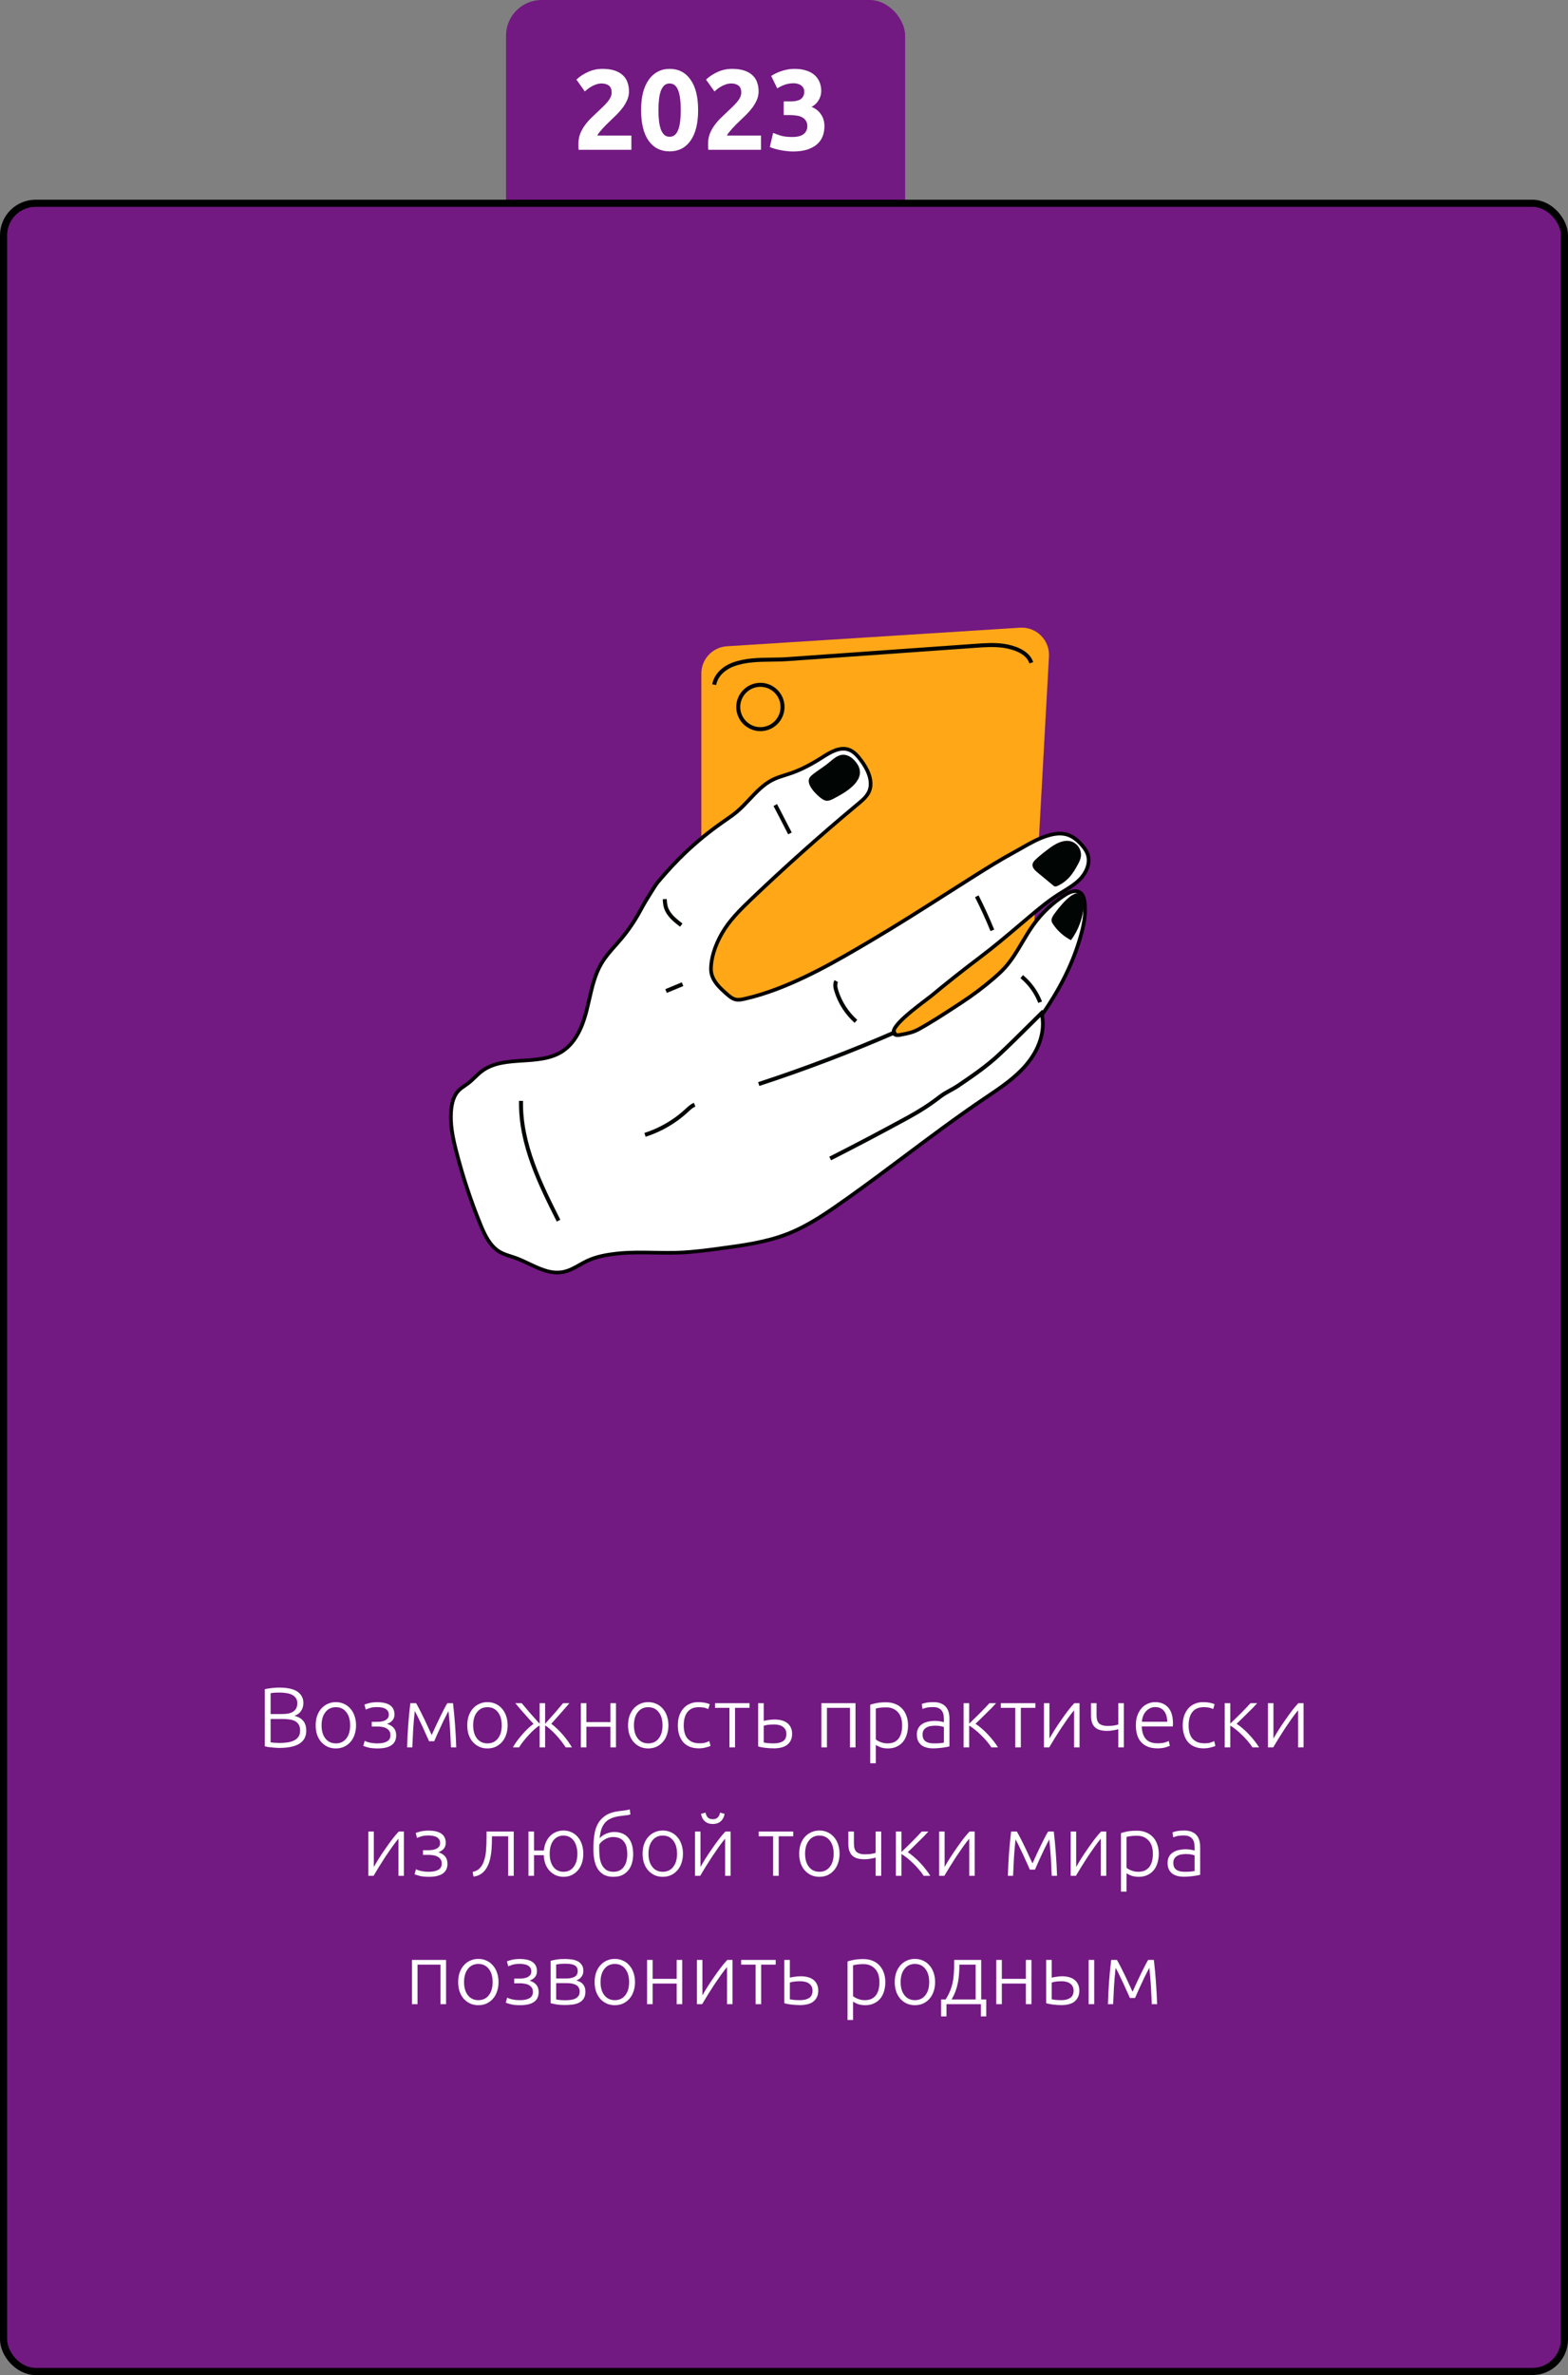 <?xml version="1.0" encoding="UTF-8"?> <svg xmlns="http://www.w3.org/2000/svg" width="220" height="333" viewBox="0 0 220 333" fill="none"><rect x="0" y="0" width="220" height="333" fill="#808080" stroke="none"/> <rect x="71" width="56" height="41" rx="5" fill="#731982"></rect> <path d="M88.249 12.824C88.249 13.229 88.168 13.619 88.008 13.992C87.849 14.365 87.641 14.728 87.385 15.08C87.129 15.421 86.841 15.752 86.52 16.072C86.201 16.392 85.886 16.696 85.576 16.984C85.416 17.133 85.24 17.304 85.049 17.496C84.867 17.677 84.691 17.864 84.52 18.056C84.35 18.248 84.195 18.429 84.056 18.6C83.928 18.76 83.849 18.893 83.817 19H88.585V21H81.192C81.171 20.883 81.16 20.733 81.16 20.552C81.16 20.371 81.16 20.243 81.16 20.168C81.16 19.656 81.24 19.187 81.4 18.76C81.571 18.333 81.79 17.939 82.056 17.576C82.323 17.203 82.622 16.856 82.953 16.536C83.294 16.216 83.63 15.896 83.96 15.576C84.216 15.331 84.457 15.101 84.68 14.888C84.904 14.664 85.102 14.451 85.272 14.248C85.443 14.035 85.576 13.827 85.672 13.624C85.769 13.411 85.817 13.197 85.817 12.984C85.817 12.515 85.683 12.184 85.416 11.992C85.15 11.8 84.819 11.704 84.424 11.704C84.136 11.704 83.865 11.752 83.609 11.848C83.363 11.933 83.134 12.04 82.921 12.168C82.718 12.285 82.542 12.408 82.392 12.536C82.243 12.653 82.131 12.749 82.056 12.824L80.873 11.16C81.342 10.723 81.886 10.365 82.504 10.088C83.134 9.8 83.806 9.656 84.52 9.656C85.171 9.656 85.731 9.731 86.201 9.88C86.67 10.029 87.054 10.243 87.353 10.52C87.662 10.787 87.886 11.117 88.025 11.512C88.174 11.896 88.249 12.333 88.249 12.824ZM97.95 15.432C97.95 17.299 97.593 18.733 96.878 19.736C96.174 20.728 95.198 21.224 93.95 21.224C92.702 21.224 91.721 20.728 91.006 19.736C90.302 18.733 89.95 17.299 89.95 15.432C89.95 14.504 90.041 13.683 90.222 12.968C90.414 12.253 90.686 11.651 91.038 11.16C91.39 10.669 91.812 10.296 92.302 10.04C92.793 9.784 93.342 9.656 93.95 9.656C95.198 9.656 96.174 10.157 96.878 11.16C97.593 12.152 97.95 13.576 97.95 15.432ZM95.518 15.432C95.518 14.877 95.492 14.376 95.438 13.928C95.385 13.469 95.3 13.075 95.182 12.744C95.065 12.413 94.905 12.157 94.702 11.976C94.5 11.795 94.249 11.704 93.95 11.704C93.652 11.704 93.401 11.795 93.198 11.976C93.006 12.157 92.846 12.413 92.718 12.744C92.601 13.075 92.516 13.469 92.462 13.928C92.409 14.376 92.382 14.877 92.382 15.432C92.382 15.987 92.409 16.493 92.462 16.952C92.516 17.411 92.601 17.805 92.718 18.136C92.846 18.467 93.006 18.723 93.198 18.904C93.401 19.085 93.652 19.176 93.95 19.176C94.249 19.176 94.5 19.085 94.702 18.904C94.905 18.723 95.065 18.467 95.182 18.136C95.3 17.805 95.385 17.411 95.438 16.952C95.492 16.493 95.518 15.987 95.518 15.432ZM106.436 12.824C106.436 13.229 106.356 13.619 106.196 13.992C106.036 14.365 105.828 14.728 105.572 15.08C105.316 15.421 105.028 15.752 104.708 16.072C104.388 16.392 104.073 16.696 103.764 16.984C103.604 17.133 103.428 17.304 103.236 17.496C103.055 17.677 102.879 17.864 102.708 18.056C102.537 18.248 102.383 18.429 102.244 18.6C102.116 18.76 102.036 18.893 102.004 19H106.772V21H99.38C99.359 20.883 99.348 20.733 99.348 20.552C99.348 20.371 99.348 20.243 99.348 20.168C99.348 19.656 99.428 19.187 99.588 18.76C99.759 18.333 99.977 17.939 100.244 17.576C100.511 17.203 100.809 16.856 101.14 16.536C101.481 16.216 101.817 15.896 102.148 15.576C102.404 15.331 102.644 15.101 102.868 14.888C103.092 14.664 103.289 14.451 103.46 14.248C103.631 14.035 103.764 13.827 103.86 13.624C103.956 13.411 104.004 13.197 104.004 12.984C104.004 12.515 103.871 12.184 103.604 11.992C103.337 11.8 103.007 11.704 102.612 11.704C102.324 11.704 102.052 11.752 101.796 11.848C101.551 11.933 101.321 12.04 101.108 12.168C100.905 12.285 100.729 12.408 100.58 12.536C100.431 12.653 100.319 12.749 100.244 12.824L99.06 11.16C99.529 10.723 100.073 10.365 100.692 10.088C101.321 9.8 101.993 9.656 102.708 9.656C103.359 9.656 103.919 9.731 104.388 9.88C104.857 10.029 105.241 10.243 105.54 10.52C105.849 10.787 106.073 11.117 106.212 11.512C106.361 11.896 106.436 12.333 106.436 12.824ZM111.242 21.24C110.954 21.24 110.65 21.219 110.33 21.176C110.01 21.144 109.7 21.096 109.402 21.032C109.103 20.968 108.831 20.899 108.586 20.824C108.34 20.749 108.148 20.68 108.01 20.616L108.474 18.632C108.751 18.749 109.103 18.877 109.53 19.016C109.967 19.144 110.506 19.208 111.146 19.208C111.882 19.208 112.42 19.069 112.762 18.792C113.103 18.515 113.274 18.141 113.274 17.672C113.274 17.384 113.21 17.144 113.082 16.952C112.964 16.749 112.799 16.589 112.586 16.472C112.372 16.344 112.116 16.259 111.818 16.216C111.53 16.163 111.22 16.136 110.89 16.136H109.962V14.216H111.018C111.252 14.216 111.476 14.195 111.69 14.152C111.914 14.109 112.111 14.04 112.282 13.944C112.452 13.837 112.586 13.699 112.682 13.528C112.788 13.347 112.842 13.123 112.842 12.856C112.842 12.653 112.799 12.477 112.714 12.328C112.628 12.179 112.516 12.056 112.378 11.96C112.25 11.864 112.095 11.795 111.914 11.752C111.743 11.699 111.567 11.672 111.386 11.672C110.927 11.672 110.5 11.741 110.106 11.88C109.722 12.019 109.37 12.189 109.05 12.392L108.202 10.648C108.372 10.541 108.57 10.429 108.794 10.312C109.028 10.195 109.284 10.088 109.562 9.992C109.839 9.896 110.132 9.816 110.442 9.752C110.762 9.688 111.098 9.656 111.45 9.656C112.1 9.656 112.66 9.736 113.13 9.896C113.61 10.045 114.004 10.264 114.314 10.552C114.623 10.829 114.852 11.16 115.002 11.544C115.151 11.917 115.226 12.328 115.226 12.776C115.226 13.213 115.103 13.64 114.858 14.056C114.612 14.461 114.282 14.771 113.866 14.984C114.442 15.219 114.884 15.571 115.194 16.04C115.514 16.499 115.674 17.053 115.674 17.704C115.674 18.216 115.588 18.691 115.418 19.128C115.247 19.555 114.98 19.928 114.618 20.248C114.255 20.557 113.791 20.803 113.226 20.984C112.671 21.155 112.01 21.24 111.242 21.24Z" fill="white"></path> <rect x="0.5" y="28.5" width="219" height="304" rx="4.5" fill="#731982" stroke="black"></rect> <path d="M39.144 245.072C39.008 245.072 38.848 245.064 38.664 245.048C38.488 245.04 38.304 245.024 38.112 245C37.928 244.984 37.752 244.964 37.584 244.94C37.416 244.908 37.272 244.876 37.152 244.844V236.84C37.296 236.8 37.456 236.768 37.632 236.744C37.808 236.712 37.988 236.688 38.172 236.672C38.364 236.648 38.548 236.632 38.724 236.624C38.908 236.616 39.076 236.612 39.228 236.612C39.676 236.612 40.1 236.648 40.5 236.72C40.908 236.792 41.264 236.912 41.568 237.08C41.872 237.248 42.112 237.472 42.288 237.752C42.472 238.024 42.564 238.364 42.564 238.772C42.564 239.22 42.448 239.604 42.216 239.924C41.992 240.236 41.688 240.452 41.304 240.572C41.544 240.628 41.764 240.708 41.964 240.812C42.164 240.916 42.34 241.052 42.492 241.22C42.644 241.38 42.76 241.58 42.84 241.82C42.928 242.052 42.972 242.332 42.972 242.66C42.972 243.444 42.66 244.044 42.036 244.46C41.412 244.868 40.448 245.072 39.144 245.072ZM37.968 241.016V244.292C38.088 244.308 38.268 244.328 38.508 244.352C38.748 244.368 38.992 244.376 39.24 244.376C39.608 244.376 39.964 244.352 40.308 244.304C40.66 244.256 40.968 244.168 41.232 244.04C41.496 243.912 41.708 243.736 41.868 243.512C42.028 243.288 42.108 243 42.108 242.648C42.108 242.328 42.052 242.064 41.94 241.856C41.828 241.64 41.668 241.472 41.46 241.352C41.252 241.224 40.996 241.136 40.692 241.088C40.396 241.04 40.064 241.016 39.696 241.016H37.968ZM37.968 240.32H39.552C39.848 240.32 40.128 240.3 40.392 240.26C40.656 240.212 40.884 240.132 41.076 240.02C41.276 239.9 41.432 239.744 41.544 239.552C41.656 239.352 41.712 239.1 41.712 238.796C41.712 238.524 41.652 238.296 41.532 238.112C41.412 237.92 41.24 237.764 41.016 237.644C40.8 237.524 40.54 237.44 40.236 237.392C39.932 237.336 39.596 237.308 39.228 237.308C38.932 237.308 38.68 237.316 38.472 237.332C38.272 237.348 38.104 237.368 37.968 237.392V240.32ZM49.955 241.904C49.955 242.392 49.883 242.836 49.739 243.236C49.603 243.636 49.407 243.976 49.151 244.256C48.903 244.536 48.607 244.756 48.263 244.916C47.919 245.068 47.539 245.144 47.123 245.144C46.707 245.144 46.327 245.068 45.983 244.916C45.639 244.756 45.339 244.536 45.083 244.256C44.835 243.976 44.639 243.636 44.495 243.236C44.359 242.836 44.291 242.392 44.291 241.904C44.291 241.416 44.359 240.972 44.495 240.572C44.639 240.172 44.835 239.832 45.083 239.552C45.339 239.264 45.639 239.044 45.983 238.892C46.327 238.732 46.707 238.652 47.123 238.652C47.539 238.652 47.919 238.732 48.263 238.892C48.607 239.044 48.903 239.264 49.151 239.552C49.407 239.832 49.603 240.172 49.739 240.572C49.883 240.972 49.955 241.416 49.955 241.904ZM49.127 241.904C49.127 241.128 48.947 240.512 48.587 240.056C48.227 239.592 47.739 239.36 47.123 239.36C46.507 239.36 46.019 239.592 45.659 240.056C45.299 240.512 45.119 241.128 45.119 241.904C45.119 242.68 45.299 243.296 45.659 243.752C46.019 244.208 46.507 244.436 47.123 244.436C47.739 244.436 48.227 244.208 48.587 243.752C48.947 243.296 49.127 242.68 49.127 241.904ZM52.982 244.436C53.542 244.436 53.982 244.344 54.302 244.16C54.622 243.968 54.782 243.684 54.782 243.308C54.782 243.036 54.722 242.82 54.602 242.66C54.482 242.5 54.33 242.376 54.146 242.288C53.97 242.2 53.778 242.144 53.57 242.12C53.37 242.088 53.186 242.072 53.018 242.072H52.154V241.412H52.958C53.102 241.412 53.266 241.4 53.45 241.376C53.642 241.352 53.818 241.304 53.978 241.232C54.138 241.16 54.274 241.06 54.386 240.932C54.498 240.796 54.554 240.62 54.554 240.404C54.554 240.196 54.506 240.024 54.41 239.888C54.322 239.752 54.202 239.644 54.05 239.564C53.898 239.484 53.722 239.428 53.522 239.396C53.33 239.364 53.134 239.348 52.934 239.348C52.478 239.348 52.118 239.396 51.854 239.492C51.59 239.58 51.41 239.648 51.314 239.696L51.134 239C51.246 238.944 51.458 238.876 51.77 238.796C52.082 238.708 52.47 238.664 52.934 238.664C53.726 238.664 54.326 238.808 54.734 239.096C55.142 239.384 55.346 239.812 55.346 240.38C55.346 240.732 55.242 241.02 55.034 241.244C54.826 241.46 54.582 241.612 54.302 241.7C54.694 241.812 55.006 242 55.238 242.264C55.47 242.528 55.586 242.876 55.586 243.308C55.586 243.924 55.366 244.384 54.926 244.688C54.486 244.992 53.842 245.144 52.994 245.144C52.426 245.144 51.97 245.096 51.626 245C51.282 244.904 51.062 244.832 50.966 244.784L51.17 244.076C51.194 244.092 51.246 244.12 51.326 244.16C51.414 244.192 51.534 244.232 51.686 244.28C51.838 244.32 52.022 244.356 52.238 244.388C52.454 244.42 52.702 244.436 52.982 244.436ZM60.2 244.136C60.153 244.016 60.081 243.852 59.984 243.644C59.889 243.428 59.781 243.192 59.66 242.936C59.548 242.672 59.425 242.396 59.288 242.108C59.153 241.812 59.017 241.528 58.88 241.256C58.752 240.984 58.629 240.728 58.508 240.488C58.389 240.248 58.285 240.052 58.197 239.9C58.093 240.82 58.017 241.696 57.968 242.528C57.92 243.352 57.88 244.176 57.849 245H57.117C57.148 243.968 57.2 242.928 57.273 241.88C57.352 240.832 57.453 239.804 57.572 238.796H58.377C58.48 238.964 58.612 239.204 58.773 239.516C58.941 239.828 59.12 240.184 59.312 240.584C59.513 240.976 59.717 241.404 59.925 241.868C60.141 242.324 60.356 242.788 60.572 243.26C60.788 242.788 61.001 242.324 61.209 241.868C61.425 241.404 61.629 240.976 61.821 240.584C62.02 240.184 62.2 239.828 62.361 239.516C62.52 239.204 62.657 238.964 62.769 238.796H63.56C63.681 239.804 63.776 240.832 63.849 241.88C63.928 242.928 63.984 243.968 64.016 245H63.273C63.24 244.176 63.2 243.352 63.153 242.528C63.105 241.696 63.029 240.82 62.925 239.9C62.837 240.06 62.733 240.26 62.612 240.5C62.492 240.732 62.364 240.984 62.228 241.256C62.1 241.528 61.968 241.812 61.833 242.108C61.697 242.396 61.569 242.672 61.449 242.936C61.337 243.192 61.233 243.428 61.136 243.644C61.041 243.852 60.968 244.016 60.92 244.136H60.2ZM71.224 241.904C71.224 242.392 71.152 242.836 71.008 243.236C70.872 243.636 70.676 243.976 70.42 244.256C70.172 244.536 69.876 244.756 69.532 244.916C69.188 245.068 68.808 245.144 68.392 245.144C67.976 245.144 67.596 245.068 67.252 244.916C66.908 244.756 66.608 244.536 66.352 244.256C66.104 243.976 65.908 243.636 65.764 243.236C65.628 242.836 65.56 242.392 65.56 241.904C65.56 241.416 65.628 240.972 65.764 240.572C65.908 240.172 66.104 239.832 66.352 239.552C66.608 239.264 66.908 239.044 67.252 238.892C67.596 238.732 67.976 238.652 68.392 238.652C68.808 238.652 69.188 238.732 69.532 238.892C69.876 239.044 70.172 239.264 70.42 239.552C70.676 239.832 70.872 240.172 71.008 240.572C71.152 240.972 71.224 241.416 71.224 241.904ZM70.396 241.904C70.396 241.128 70.216 240.512 69.856 240.056C69.496 239.592 69.008 239.36 68.392 239.36C67.776 239.36 67.288 239.592 66.928 240.056C66.568 240.512 66.388 241.128 66.388 241.904C66.388 242.68 66.568 243.296 66.928 243.752C67.288 244.208 67.776 244.436 68.392 244.436C69.008 244.436 69.496 244.208 69.856 243.752C70.216 243.296 70.396 242.68 70.396 241.904ZM79.892 238.796C79.716 239.004 79.516 239.236 79.292 239.492C79.076 239.748 78.852 240.004 78.62 240.26C78.396 240.516 78.172 240.768 77.948 241.016C77.732 241.264 77.532 241.488 77.348 241.688C77.62 241.888 77.896 242.124 78.176 242.396C78.456 242.66 78.724 242.94 78.98 243.236C79.236 243.532 79.472 243.832 79.688 244.136C79.904 244.44 80.092 244.728 80.252 245H79.376C79.192 244.712 78.976 244.412 78.728 244.1C78.48 243.78 78.224 243.48 77.96 243.2C77.696 242.912 77.432 242.656 77.168 242.432C76.912 242.2 76.684 242.032 76.484 241.928V245H75.716V241.928C75.516 242.032 75.284 242.2 75.02 242.432C74.764 242.656 74.504 242.912 74.24 243.2C73.976 243.48 73.716 243.78 73.46 244.1C73.212 244.412 73 244.712 72.824 245H71.96C72.112 244.728 72.296 244.44 72.512 244.136C72.736 243.832 72.976 243.532 73.232 243.236C73.488 242.94 73.752 242.66 74.024 242.396C74.304 242.132 74.58 241.9 74.852 241.7C74.668 241.5 74.464 241.276 74.24 241.028C74.024 240.78 73.8 240.528 73.568 240.272C73.344 240.008 73.12 239.752 72.896 239.504C72.672 239.248 72.472 239.012 72.296 238.796H73.196C73.524 239.196 73.9 239.64 74.324 240.128C74.748 240.616 75.212 241.136 75.716 241.688V238.796H76.484V241.688C76.988 241.136 77.452 240.616 77.876 240.128C78.3 239.64 78.676 239.196 79.004 238.796H79.892ZM86.427 245H85.647V242.108H82.275V245H81.495V238.796H82.275V241.448H85.647V238.796H86.427V245ZM93.783 241.904C93.783 242.392 93.711 242.836 93.567 243.236C93.431 243.636 93.235 243.976 92.979 244.256C92.731 244.536 92.435 244.756 92.091 244.916C91.747 245.068 91.367 245.144 90.951 245.144C90.535 245.144 90.155 245.068 89.811 244.916C89.467 244.756 89.167 244.536 88.911 244.256C88.663 243.976 88.467 243.636 88.323 243.236C88.187 242.836 88.119 242.392 88.119 241.904C88.119 241.416 88.187 240.972 88.323 240.572C88.467 240.172 88.663 239.832 88.911 239.552C89.167 239.264 89.467 239.044 89.811 238.892C90.155 238.732 90.535 238.652 90.951 238.652C91.367 238.652 91.747 238.732 92.091 238.892C92.435 239.044 92.731 239.264 92.979 239.552C93.235 239.832 93.431 240.172 93.567 240.572C93.711 240.972 93.783 241.416 93.783 241.904ZM92.955 241.904C92.955 241.128 92.775 240.512 92.415 240.056C92.055 239.592 91.567 239.36 90.951 239.36C90.335 239.36 89.847 239.592 89.487 240.056C89.127 240.512 88.947 241.128 88.947 241.904C88.947 242.68 89.127 243.296 89.487 243.752C89.847 244.208 90.335 244.436 90.951 244.436C91.567 244.436 92.055 244.208 92.415 243.752C92.775 243.296 92.955 242.68 92.955 241.904ZM98.043 245.132C97.563 245.132 97.139 245.056 96.771 244.904C96.403 244.752 96.095 244.536 95.847 244.256C95.607 243.968 95.423 243.628 95.295 243.236C95.167 242.836 95.103 242.396 95.103 241.916C95.103 241.428 95.167 240.984 95.295 240.584C95.431 240.184 95.623 239.84 95.871 239.552C96.119 239.264 96.419 239.044 96.771 238.892C97.123 238.732 97.519 238.652 97.959 238.652C98.295 238.652 98.607 238.68 98.895 238.736C99.191 238.792 99.419 238.864 99.579 238.952L99.375 239.624C99.215 239.544 99.035 239.48 98.835 239.432C98.635 239.384 98.367 239.36 98.031 239.36C97.343 239.36 96.819 239.584 96.459 240.032C96.107 240.472 95.931 241.1 95.931 241.916C95.931 242.284 95.971 242.624 96.051 242.936C96.131 243.24 96.259 243.504 96.435 243.728C96.619 243.944 96.851 244.116 97.131 244.244C97.419 244.364 97.767 244.424 98.175 244.424C98.511 244.424 98.791 244.388 99.015 244.316C99.247 244.236 99.415 244.168 99.519 244.112L99.687 244.784C99.543 244.864 99.315 244.94 99.003 245.012C98.699 245.092 98.379 245.132 98.043 245.132ZM105.167 238.796V239.456H103.127V245H102.347V239.456H100.319V238.796H105.167ZM106.374 238.796H107.154V241.28C107.298 241.24 107.51 241.2 107.79 241.16C108.078 241.112 108.374 241.088 108.678 241.088C109.014 241.088 109.33 241.124 109.626 241.196C109.922 241.268 110.182 241.384 110.406 241.544C110.63 241.704 110.806 241.912 110.934 242.168C111.07 242.424 111.138 242.736 111.138 243.104C111.138 243.472 111.07 243.784 110.934 244.04C110.806 244.296 110.626 244.508 110.394 244.676C110.17 244.836 109.898 244.952 109.578 245.024C109.266 245.096 108.93 245.132 108.57 245.132C108.354 245.132 108.134 245.124 107.91 245.108C107.694 245.092 107.49 245.072 107.298 245.048C107.106 245.024 106.93 244.996 106.77 244.964C106.61 244.932 106.478 244.896 106.374 244.856V238.796ZM108.57 244.436C109.106 244.436 109.534 244.336 109.854 244.136C110.174 243.928 110.334 243.584 110.334 243.104C110.334 242.88 110.29 242.684 110.202 242.516C110.114 242.348 109.994 242.212 109.842 242.108C109.698 241.996 109.522 241.916 109.314 241.868C109.114 241.812 108.894 241.784 108.654 241.784C108.39 241.784 108.126 241.796 107.862 241.82C107.598 241.844 107.362 241.892 107.154 241.964V244.316C107.258 244.34 107.442 244.368 107.706 244.4C107.97 244.424 108.258 244.436 108.57 244.436ZM120.033 245H119.253V239.456H116.025V245H115.245V238.796H120.033V245ZM122.88 243.884C122.952 243.94 123.04 244 123.144 244.064C123.256 244.128 123.384 244.188 123.528 244.244C123.672 244.3 123.828 244.348 123.996 244.388C124.164 244.42 124.34 244.436 124.524 244.436C124.908 244.436 125.228 244.372 125.484 244.244C125.748 244.108 125.96 243.928 126.12 243.704C126.28 243.472 126.396 243.204 126.468 242.9C126.54 242.588 126.576 242.26 126.576 241.916C126.576 241.1 126.372 240.476 125.964 240.044C125.556 239.604 125.016 239.384 124.344 239.384C123.96 239.384 123.648 239.404 123.408 239.444C123.176 239.476 123 239.512 122.88 239.552V243.884ZM122.88 247.22H122.1V239.012C122.332 238.932 122.628 238.856 122.988 238.784C123.348 238.712 123.804 238.676 124.356 238.676C124.812 238.676 125.224 238.752 125.592 238.904C125.968 239.048 126.288 239.26 126.552 239.54C126.824 239.82 127.032 240.16 127.176 240.56C127.328 240.96 127.404 241.412 127.404 241.916C127.404 242.388 127.34 242.824 127.212 243.224C127.092 243.616 126.912 243.956 126.672 244.244C126.432 244.524 126.136 244.744 125.784 244.904C125.44 245.064 125.044 245.144 124.596 245.144C124.188 245.144 123.832 245.088 123.528 244.976C123.232 244.856 123.016 244.744 122.88 244.64V247.22ZM131.052 244.436C131.356 244.436 131.62 244.428 131.844 244.412C132.076 244.388 132.272 244.36 132.432 244.328V242.144C132.344 242.104 132.204 242.064 132.012 242.024C131.82 241.976 131.556 241.952 131.22 241.952C131.028 241.952 130.828 241.968 130.62 242C130.412 242.024 130.22 242.084 130.044 242.18C129.868 242.268 129.724 242.392 129.612 242.552C129.5 242.712 129.444 242.924 129.444 243.188C129.444 243.42 129.48 243.616 129.552 243.776C129.632 243.936 129.74 244.064 129.876 244.16C130.02 244.256 130.188 244.328 130.38 244.376C130.58 244.416 130.804 244.436 131.052 244.436ZM130.98 238.652C131.388 238.652 131.732 238.712 132.012 238.832C132.3 238.944 132.532 239.104 132.708 239.312C132.884 239.512 133.012 239.752 133.092 240.032C133.172 240.312 133.212 240.616 133.212 240.944V244.856C133.132 244.88 133.016 244.908 132.864 244.94C132.712 244.964 132.536 244.992 132.336 245.024C132.136 245.056 131.912 245.08 131.664 245.096C131.424 245.12 131.176 245.132 130.92 245.132C130.592 245.132 130.288 245.096 130.008 245.024C129.736 244.952 129.496 244.84 129.288 244.688C129.088 244.528 128.928 244.328 128.808 244.088C128.696 243.84 128.64 243.54 128.64 243.188C128.64 242.852 128.704 242.564 128.832 242.324C128.96 242.084 129.14 241.888 129.372 241.736C129.604 241.576 129.88 241.46 130.2 241.388C130.52 241.316 130.868 241.28 131.244 241.28C131.356 241.28 131.472 241.288 131.592 241.304C131.72 241.312 131.84 241.328 131.952 241.352C132.072 241.368 132.172 241.388 132.252 241.412C132.34 241.428 132.4 241.444 132.432 241.46V241.076C132.432 240.86 132.416 240.652 132.384 240.452C132.352 240.244 132.28 240.06 132.168 239.9C132.064 239.732 131.912 239.6 131.712 239.504C131.52 239.4 131.264 239.348 130.944 239.348C130.488 239.348 130.148 239.38 129.924 239.444C129.7 239.508 129.536 239.56 129.432 239.6L129.324 238.916C129.46 238.852 129.668 238.792 129.948 238.736C130.236 238.68 130.58 238.652 130.98 238.652ZM135.202 245V238.796H135.982V241.664C136.206 241.448 136.454 241.208 136.726 240.944C137.006 240.672 137.278 240.404 137.542 240.14C137.806 239.868 138.05 239.616 138.274 239.384C138.506 239.144 138.69 238.948 138.826 238.796H139.762C139.578 239.004 139.358 239.24 139.102 239.504C138.846 239.76 138.582 240.02 138.31 240.284C138.046 240.548 137.786 240.804 137.53 241.052C137.282 241.3 137.062 241.512 136.87 241.688C137.142 241.864 137.43 242.084 137.734 242.348C138.038 242.604 138.33 242.884 138.61 243.188C138.898 243.484 139.162 243.792 139.402 244.112C139.65 244.424 139.858 244.72 140.026 245H139.102C138.91 244.704 138.682 244.404 138.418 244.1C138.162 243.796 137.89 243.508 137.602 243.236C137.322 242.956 137.038 242.704 136.75 242.48C136.47 242.256 136.214 242.076 135.982 241.94V245H135.202ZM145.268 238.796V239.456H143.228V245H142.448V239.456H140.42V238.796H145.268ZM150.699 239.792C150.459 240.08 150.179 240.444 149.859 240.884C149.547 241.324 149.227 241.788 148.899 242.276C148.579 242.764 148.271 243.248 147.975 243.728C147.679 244.208 147.423 244.632 147.207 245H146.475V238.796H147.243V243.764C147.435 243.42 147.671 243.024 147.951 242.576C148.239 242.12 148.543 241.664 148.863 241.208C149.183 240.744 149.503 240.3 149.823 239.876C150.151 239.452 150.455 239.092 150.735 238.796H151.467V245H150.699V239.792ZM153.074 238.796H153.854V240.476C153.854 241.052 153.982 241.448 154.238 241.664C154.502 241.88 154.878 241.988 155.366 241.988C155.774 241.988 156.09 241.968 156.314 241.928C156.546 241.888 156.742 241.84 156.902 241.784V238.796H157.682V245H156.902V242.444C156.846 242.46 156.762 242.484 156.65 242.516C156.546 242.54 156.422 242.564 156.278 242.588C156.134 242.612 155.978 242.636 155.81 242.66C155.65 242.676 155.486 242.684 155.318 242.684C154.974 242.684 154.662 242.648 154.382 242.576C154.11 242.504 153.874 242.384 153.674 242.216C153.482 242.048 153.334 241.828 153.23 241.556C153.126 241.276 153.074 240.932 153.074 240.524V238.796ZM159.369 241.892C159.369 241.348 159.445 240.876 159.597 240.476C159.757 240.068 159.961 239.728 160.209 239.456C160.465 239.184 160.753 238.984 161.073 238.856C161.401 238.72 161.737 238.652 162.081 238.652C162.841 238.652 163.445 238.9 163.893 239.396C164.349 239.892 164.577 240.656 164.577 241.688C164.577 241.752 164.573 241.816 164.565 241.88C164.565 241.944 164.561 242.004 164.553 242.06H160.197C160.221 242.82 160.409 243.404 160.761 243.812C161.113 244.22 161.673 244.424 162.441 244.424C162.865 244.424 163.201 244.384 163.449 244.304C163.697 244.224 163.877 244.156 163.989 244.1L164.133 244.772C164.021 244.836 163.809 244.912 163.497 245C163.193 245.088 162.833 245.132 162.417 245.132C161.873 245.132 161.409 245.052 161.025 244.892C160.641 244.732 160.325 244.508 160.077 244.22C159.829 243.932 159.649 243.592 159.537 243.2C159.425 242.8 159.369 242.364 159.369 241.892ZM163.773 241.4C163.757 240.752 163.605 240.248 163.317 239.888C163.029 239.528 162.621 239.348 162.093 239.348C161.813 239.348 161.561 239.404 161.337 239.516C161.121 239.628 160.929 239.78 160.761 239.972C160.601 240.156 160.473 240.372 160.377 240.62C160.289 240.868 160.237 241.128 160.221 241.4H163.773ZM168.883 245.132C168.403 245.132 167.979 245.056 167.611 244.904C167.243 244.752 166.935 244.536 166.687 244.256C166.447 243.968 166.263 243.628 166.135 243.236C166.007 242.836 165.943 242.396 165.943 241.916C165.943 241.428 166.007 240.984 166.135 240.584C166.271 240.184 166.463 239.84 166.711 239.552C166.959 239.264 167.259 239.044 167.611 238.892C167.963 238.732 168.359 238.652 168.799 238.652C169.135 238.652 169.447 238.68 169.735 238.736C170.031 238.792 170.259 238.864 170.419 238.952L170.215 239.624C170.055 239.544 169.875 239.48 169.675 239.432C169.475 239.384 169.207 239.36 168.871 239.36C168.183 239.36 167.659 239.584 167.299 240.032C166.947 240.472 166.771 241.1 166.771 241.916C166.771 242.284 166.811 242.624 166.891 242.936C166.971 243.24 167.099 243.504 167.275 243.728C167.459 243.944 167.691 244.116 167.971 244.244C168.259 244.364 168.607 244.424 169.015 244.424C169.351 244.424 169.631 244.388 169.855 244.316C170.087 244.236 170.255 244.168 170.359 244.112L170.527 244.784C170.383 244.864 170.155 244.94 169.843 245.012C169.539 245.092 169.219 245.132 168.883 245.132ZM171.835 245V238.796H172.615V241.664C172.839 241.448 173.087 241.208 173.359 240.944C173.639 240.672 173.911 240.404 174.175 240.14C174.439 239.868 174.683 239.616 174.907 239.384C175.139 239.144 175.323 238.948 175.459 238.796H176.395C176.211 239.004 175.991 239.24 175.735 239.504C175.479 239.76 175.215 240.02 174.943 240.284C174.679 240.548 174.419 240.804 174.163 241.052C173.915 241.3 173.695 241.512 173.503 241.688C173.775 241.864 174.063 242.084 174.367 242.348C174.671 242.604 174.963 242.884 175.243 243.188C175.531 243.484 175.795 243.792 176.035 244.112C176.283 244.424 176.491 244.72 176.659 245H175.735C175.543 244.704 175.315 244.404 175.051 244.1C174.795 243.796 174.523 243.508 174.235 243.236C173.955 242.956 173.671 242.704 173.383 242.48C173.103 242.256 172.847 242.076 172.615 241.94V245H171.835ZM182.129 239.792C181.889 240.08 181.609 240.444 181.289 240.884C180.977 241.324 180.657 241.788 180.329 242.276C180.009 242.764 179.701 243.248 179.405 243.728C179.109 244.208 178.853 244.632 178.637 245H177.905V238.796H178.673V243.764C178.865 243.42 179.101 243.024 179.381 242.576C179.669 242.12 179.973 241.664 180.293 241.208C180.613 240.744 180.933 240.3 181.253 239.876C181.581 239.452 181.885 239.092 182.165 238.796H182.897V245H182.129V239.792ZM55.906 257.792C55.666 258.08 55.386 258.444 55.066 258.884C54.754 259.324 54.434 259.788 54.106 260.276C53.786 260.764 53.478 261.248 53.182 261.728C52.886 262.208 52.63 262.632 52.414 263H51.682V256.796H52.45V261.764C52.642 261.42 52.878 261.024 53.158 260.576C53.446 260.12 53.75 259.664 54.07 259.208C54.39 258.744 54.71 258.3 55.03 257.876C55.358 257.452 55.662 257.092 55.942 256.796H56.674V263H55.906V257.792ZM60.177 262.436C60.737 262.436 61.177 262.344 61.497 262.16C61.817 261.968 61.977 261.684 61.977 261.308C61.977 261.036 61.917 260.82 61.797 260.66C61.677 260.5 61.525 260.376 61.341 260.288C61.165 260.2 60.973 260.144 60.765 260.12C60.565 260.088 60.381 260.072 60.213 260.072H59.349V259.412H60.153C60.297 259.412 60.461 259.4 60.645 259.376C60.837 259.352 61.013 259.304 61.173 259.232C61.333 259.16 61.469 259.06 61.581 258.932C61.693 258.796 61.749 258.62 61.749 258.404C61.749 258.196 61.701 258.024 61.605 257.888C61.517 257.752 61.397 257.644 61.245 257.564C61.093 257.484 60.917 257.428 60.717 257.396C60.525 257.364 60.329 257.348 60.129 257.348C59.673 257.348 59.313 257.396 59.049 257.492C58.785 257.58 58.605 257.648 58.509 257.696L58.329 257C58.441 256.944 58.653 256.876 58.965 256.796C59.277 256.708 59.665 256.664 60.129 256.664C60.921 256.664 61.521 256.808 61.929 257.096C62.337 257.384 62.541 257.812 62.541 258.38C62.541 258.732 62.437 259.02 62.229 259.244C62.021 259.46 61.777 259.612 61.497 259.7C61.889 259.812 62.201 260 62.433 260.264C62.665 260.528 62.781 260.876 62.781 261.308C62.781 261.924 62.561 262.384 62.121 262.688C61.681 262.992 61.037 263.144 60.189 263.144C59.621 263.144 59.165 263.096 58.821 263C58.477 262.904 58.257 262.832 58.161 262.784L58.365 262.076C58.389 262.092 58.441 262.12 58.521 262.16C58.609 262.192 58.729 262.232 58.881 262.28C59.033 262.32 59.217 262.356 59.433 262.388C59.649 262.42 59.897 262.436 60.177 262.436ZM69.022 257.456V257.708C69.022 257.948 69.018 258.212 69.01 258.5C69.002 258.78 68.986 259.068 68.962 259.364C68.938 259.66 68.898 259.956 68.842 260.252C68.794 260.54 68.73 260.812 68.65 261.068C68.562 261.332 68.45 261.584 68.314 261.824C68.186 262.056 68.03 262.264 67.846 262.448C67.67 262.624 67.462 262.772 67.222 262.892C66.99 263.004 66.726 263.076 66.43 263.108L66.322 262.46C66.722 262.372 67.042 262.208 67.282 261.968C67.53 261.728 67.734 261.388 67.894 260.948C68.054 260.508 68.154 260.004 68.194 259.436C68.242 258.86 68.266 258.232 68.266 257.552V256.796H72.082V263H71.302V257.456H69.022ZM81.839 259.904C81.839 260.392 81.771 260.836 81.635 261.236C81.499 261.636 81.307 261.976 81.059 262.256C80.811 262.536 80.519 262.756 80.183 262.916C79.847 263.068 79.475 263.144 79.067 263.144C78.675 263.144 78.315 263.072 77.987 262.928C77.659 262.784 77.371 262.58 77.123 262.316C76.875 262.052 76.679 261.736 76.535 261.368C76.391 260.992 76.311 260.572 76.295 260.108H74.927V263H74.147V256.796H74.927V259.46H76.307C76.347 259.036 76.443 258.652 76.595 258.308C76.747 257.956 76.943 257.66 77.183 257.42C77.423 257.172 77.703 256.984 78.023 256.856C78.343 256.72 78.691 256.652 79.067 256.652C79.475 256.652 79.847 256.732 80.183 256.892C80.519 257.044 80.811 257.264 81.059 257.552C81.307 257.832 81.499 258.172 81.635 258.572C81.771 258.972 81.839 259.416 81.839 259.904ZM81.011 259.904C81.011 259.52 80.963 259.172 80.867 258.86C80.779 258.54 80.651 258.272 80.483 258.056C80.315 257.832 80.111 257.66 79.871 257.54C79.631 257.42 79.363 257.36 79.067 257.36C78.763 257.36 78.491 257.42 78.251 257.54C78.011 257.66 77.807 257.832 77.639 258.056C77.471 258.272 77.343 258.54 77.255 258.86C77.167 259.172 77.123 259.52 77.123 259.904C77.123 260.68 77.295 261.296 77.639 261.752C77.991 262.208 78.467 262.436 79.067 262.436C79.667 262.436 80.139 262.208 80.483 261.752C80.835 261.296 81.011 260.68 81.011 259.904ZM84.134 257.732C84.262 257.588 84.41 257.46 84.578 257.348C84.746 257.236 84.922 257.144 85.106 257.072C85.29 257 85.47 256.948 85.646 256.916C85.83 256.876 85.998 256.856 86.15 256.856C86.614 256.856 87.014 256.932 87.35 257.084C87.694 257.228 87.974 257.44 88.19 257.72C88.414 257.992 88.578 258.32 88.682 258.704C88.786 259.088 88.838 259.516 88.838 259.988C88.838 260.34 88.794 260.704 88.706 261.08C88.618 261.456 88.466 261.796 88.25 262.1C88.042 262.404 87.758 262.656 87.398 262.856C87.046 263.048 86.602 263.144 86.066 263.144C85.49 263.144 85.018 263.032 84.65 262.808C84.282 262.576 83.994 262.276 83.786 261.908C83.586 261.532 83.446 261.112 83.366 260.648C83.294 260.176 83.258 259.7 83.258 259.22C83.258 258.564 83.298 257.936 83.378 257.336C83.458 256.736 83.622 256.2 83.87 255.728C84.126 255.256 84.49 254.864 84.962 254.552C85.442 254.232 86.082 254.024 86.882 253.928C87.122 253.904 87.322 253.88 87.482 253.856C87.642 253.832 87.774 253.812 87.878 253.796C87.99 253.78 88.082 253.764 88.154 253.748C88.226 253.724 88.294 253.704 88.358 253.688L88.454 254.396C88.374 254.428 88.238 254.46 88.046 254.492C87.854 254.524 87.534 254.564 87.086 254.612C86.606 254.668 86.19 254.768 85.838 254.912C85.486 255.048 85.19 255.24 84.95 255.488C84.718 255.736 84.534 256.044 84.398 256.412C84.27 256.78 84.182 257.22 84.134 257.732ZM84.086 258.608C84.078 258.672 84.074 258.776 84.074 258.92C84.074 259.064 84.074 259.196 84.074 259.316C84.074 259.7 84.098 260.08 84.146 260.456C84.202 260.832 84.302 261.168 84.446 261.464C84.598 261.752 84.802 261.988 85.058 262.172C85.322 262.348 85.658 262.436 86.066 262.436C86.418 262.436 86.714 262.372 86.954 262.244C87.202 262.108 87.402 261.928 87.554 261.704C87.714 261.472 87.83 261.208 87.902 260.912C87.974 260.616 88.01 260.304 88.01 259.976C88.01 259.664 87.982 259.364 87.926 259.076C87.87 258.78 87.766 258.524 87.614 258.308C87.47 258.084 87.266 257.904 87.002 257.768C86.738 257.632 86.398 257.564 85.982 257.564C85.79 257.564 85.594 257.596 85.394 257.66C85.202 257.716 85.022 257.796 84.854 257.9C84.686 257.996 84.534 258.108 84.398 258.236C84.262 258.356 84.158 258.48 84.086 258.608ZM95.822 259.904C95.822 260.392 95.75 260.836 95.606 261.236C95.47 261.636 95.274 261.976 95.018 262.256C94.77 262.536 94.474 262.756 94.13 262.916C93.786 263.068 93.406 263.144 92.99 263.144C92.574 263.144 92.194 263.068 91.85 262.916C91.506 262.756 91.206 262.536 90.95 262.256C90.702 261.976 90.506 261.636 90.362 261.236C90.226 260.836 90.158 260.392 90.158 259.904C90.158 259.416 90.226 258.972 90.362 258.572C90.506 258.172 90.702 257.832 90.95 257.552C91.206 257.264 91.506 257.044 91.85 256.892C92.194 256.732 92.574 256.652 92.99 256.652C93.406 256.652 93.786 256.732 94.13 256.892C94.474 257.044 94.77 257.264 95.018 257.552C95.274 257.832 95.47 258.172 95.606 258.572C95.75 258.972 95.822 259.416 95.822 259.904ZM94.994 259.904C94.994 259.128 94.814 258.512 94.454 258.056C94.094 257.592 93.606 257.36 92.99 257.36C92.374 257.36 91.886 257.592 91.526 258.056C91.166 258.512 90.986 259.128 90.986 259.904C90.986 260.68 91.166 261.296 91.526 261.752C91.886 262.208 92.374 262.436 92.99 262.436C93.606 262.436 94.094 262.208 94.454 261.752C94.814 261.296 94.994 260.68 94.994 259.904ZM101.738 257.792C101.498 258.08 101.218 258.444 100.898 258.884C100.586 259.324 100.266 259.788 99.938 260.276C99.618 260.764 99.31 261.248 99.014 261.728C98.718 262.208 98.462 262.632 98.246 263H97.514V256.796H98.282V261.764C98.474 261.42 98.71 261.024 98.99 260.576C99.278 260.12 99.582 259.664 99.902 259.208C100.222 258.744 100.542 258.3 100.862 257.876C101.19 257.452 101.494 257.092 101.774 256.796H102.506V263H101.738V257.792ZM100.01 255.74C99.562 255.74 99.194 255.616 98.906 255.368C98.618 255.12 98.434 254.768 98.354 254.312L98.99 254.144C99.038 254.416 99.142 254.64 99.302 254.816C99.47 254.984 99.706 255.068 100.01 255.068C100.314 255.068 100.546 254.984 100.706 254.816C100.874 254.64 100.982 254.416 101.03 254.144L101.666 254.312C101.586 254.768 101.402 255.12 101.114 255.368C100.826 255.616 100.458 255.74 100.01 255.74ZM111.296 256.796V257.456H109.256V263H108.476V257.456H106.448V256.796H111.296ZM117.795 259.904C117.795 260.392 117.723 260.836 117.579 261.236C117.443 261.636 117.247 261.976 116.991 262.256C116.743 262.536 116.447 262.756 116.103 262.916C115.759 263.068 115.379 263.144 114.963 263.144C114.547 263.144 114.167 263.068 113.823 262.916C113.479 262.756 113.179 262.536 112.923 262.256C112.675 261.976 112.479 261.636 112.335 261.236C112.199 260.836 112.131 260.392 112.131 259.904C112.131 259.416 112.199 258.972 112.335 258.572C112.479 258.172 112.675 257.832 112.923 257.552C113.179 257.264 113.479 257.044 113.823 256.892C114.167 256.732 114.547 256.652 114.963 256.652C115.379 256.652 115.759 256.732 116.103 256.892C116.447 257.044 116.743 257.264 116.991 257.552C117.247 257.832 117.443 258.172 117.579 258.572C117.723 258.972 117.795 259.416 117.795 259.904ZM116.967 259.904C116.967 259.128 116.787 258.512 116.427 258.056C116.067 257.592 115.579 257.36 114.963 257.36C114.347 257.36 113.859 257.592 113.499 258.056C113.139 258.512 112.959 259.128 112.959 259.904C112.959 260.68 113.139 261.296 113.499 261.752C113.859 262.208 114.347 262.436 114.963 262.436C115.579 262.436 116.067 262.208 116.427 261.752C116.787 261.296 116.967 260.68 116.967 259.904ZM119.031 256.796H119.811V258.476C119.811 259.052 119.939 259.448 120.195 259.664C120.459 259.88 120.835 259.988 121.323 259.988C121.731 259.988 122.047 259.968 122.271 259.928C122.503 259.888 122.699 259.84 122.859 259.784V256.796H123.639V263H122.859V260.444C122.803 260.46 122.719 260.484 122.607 260.516C122.503 260.54 122.379 260.564 122.235 260.588C122.091 260.612 121.935 260.636 121.767 260.66C121.607 260.676 121.443 260.684 121.275 260.684C120.931 260.684 120.619 260.648 120.339 260.576C120.067 260.504 119.831 260.384 119.631 260.216C119.439 260.048 119.291 259.828 119.187 259.556C119.083 259.276 119.031 258.932 119.031 258.524V256.796ZM125.698 263V256.796H126.478V259.664C126.702 259.448 126.95 259.208 127.222 258.944C127.502 258.672 127.774 258.404 128.038 258.14C128.302 257.868 128.546 257.616 128.77 257.384C129.002 257.144 129.186 256.948 129.322 256.796H130.258C130.074 257.004 129.854 257.24 129.598 257.504C129.342 257.76 129.078 258.02 128.806 258.284C128.542 258.548 128.282 258.804 128.026 259.052C127.778 259.3 127.558 259.512 127.366 259.688C127.638 259.864 127.926 260.084 128.23 260.348C128.534 260.604 128.826 260.884 129.106 261.188C129.394 261.484 129.658 261.792 129.898 262.112C130.146 262.424 130.354 262.72 130.522 263H129.598C129.406 262.704 129.178 262.404 128.914 262.1C128.658 261.796 128.386 261.508 128.098 261.236C127.818 260.956 127.534 260.704 127.246 260.48C126.966 260.256 126.71 260.076 126.478 259.94V263H125.698ZM135.992 257.792C135.752 258.08 135.472 258.444 135.152 258.884C134.84 259.324 134.52 259.788 134.192 260.276C133.872 260.764 133.564 261.248 133.268 261.728C132.972 262.208 132.716 262.632 132.5 263H131.768V256.796H132.536V261.764C132.728 261.42 132.964 261.024 133.244 260.576C133.532 260.12 133.836 259.664 134.156 259.208C134.476 258.744 134.796 258.3 135.116 257.876C135.444 257.452 135.748 257.092 136.028 256.796H136.76V263H135.992V257.792ZM144.493 262.136C144.445 262.016 144.373 261.852 144.277 261.644C144.181 261.428 144.073 261.192 143.953 260.936C143.841 260.672 143.717 260.396 143.581 260.108C143.445 259.812 143.309 259.528 143.173 259.256C143.045 258.984 142.921 258.728 142.801 258.488C142.681 258.248 142.577 258.052 142.489 257.9C142.385 258.82 142.309 259.696 142.261 260.528C142.213 261.352 142.173 262.176 142.141 263H141.409C141.441 261.968 141.493 260.928 141.565 259.88C141.645 258.832 141.745 257.804 141.865 256.796H142.669C142.773 256.964 142.905 257.204 143.065 257.516C143.233 257.828 143.413 258.184 143.605 258.584C143.805 258.976 144.009 259.404 144.217 259.868C144.433 260.324 144.649 260.788 144.865 261.26C145.081 260.788 145.293 260.324 145.501 259.868C145.717 259.404 145.921 258.976 146.113 258.584C146.313 258.184 146.493 257.828 146.653 257.516C146.813 257.204 146.949 256.964 147.061 256.796H147.853C147.973 257.804 148.069 258.832 148.141 259.88C148.221 260.928 148.277 261.968 148.309 263H147.565C147.533 262.176 147.493 261.352 147.445 260.528C147.397 259.696 147.321 258.82 147.217 257.9C147.129 258.06 147.025 258.26 146.905 258.5C146.785 258.732 146.657 258.984 146.521 259.256C146.393 259.528 146.261 259.812 146.125 260.108C145.989 260.396 145.861 260.672 145.741 260.936C145.629 261.192 145.525 261.428 145.429 261.644C145.333 261.852 145.261 262.016 145.213 262.136H144.493ZM154.449 257.792C154.209 258.08 153.929 258.444 153.609 258.884C153.297 259.324 152.977 259.788 152.649 260.276C152.329 260.764 152.021 261.248 151.725 261.728C151.429 262.208 151.173 262.632 150.957 263H150.225V256.796H150.993V261.764C151.185 261.42 151.421 261.024 151.701 260.576C151.989 260.12 152.293 259.664 152.613 259.208C152.933 258.744 153.253 258.3 153.573 257.876C153.901 257.452 154.205 257.092 154.485 256.796H155.217V263H154.449V257.792ZM158.06 261.884C158.132 261.94 158.22 262 158.324 262.064C158.436 262.128 158.564 262.188 158.708 262.244C158.852 262.3 159.008 262.348 159.176 262.388C159.344 262.42 159.52 262.436 159.704 262.436C160.088 262.436 160.408 262.372 160.664 262.244C160.928 262.108 161.14 261.928 161.3 261.704C161.46 261.472 161.576 261.204 161.648 260.9C161.72 260.588 161.756 260.26 161.756 259.916C161.756 259.1 161.552 258.476 161.144 258.044C160.736 257.604 160.196 257.384 159.524 257.384C159.14 257.384 158.828 257.404 158.588 257.444C158.356 257.476 158.18 257.512 158.06 257.552V261.884ZM158.06 265.22H157.28V257.012C157.512 256.932 157.808 256.856 158.168 256.784C158.528 256.712 158.984 256.676 159.536 256.676C159.992 256.676 160.404 256.752 160.772 256.904C161.148 257.048 161.468 257.26 161.732 257.54C162.004 257.82 162.212 258.16 162.356 258.56C162.508 258.96 162.584 259.412 162.584 259.916C162.584 260.388 162.52 260.824 162.392 261.224C162.272 261.616 162.092 261.956 161.852 262.244C161.612 262.524 161.316 262.744 160.964 262.904C160.62 263.064 160.224 263.144 159.776 263.144C159.368 263.144 159.012 263.088 158.708 262.976C158.412 262.856 158.196 262.744 158.06 262.64V265.22ZM166.232 262.436C166.536 262.436 166.8 262.428 167.024 262.412C167.256 262.388 167.452 262.36 167.612 262.328V260.144C167.524 260.104 167.384 260.064 167.192 260.024C167 259.976 166.736 259.952 166.4 259.952C166.208 259.952 166.008 259.968 165.8 260C165.592 260.024 165.4 260.084 165.224 260.18C165.048 260.268 164.904 260.392 164.792 260.552C164.68 260.712 164.624 260.924 164.624 261.188C164.624 261.42 164.66 261.616 164.732 261.776C164.812 261.936 164.92 262.064 165.056 262.16C165.2 262.256 165.368 262.328 165.56 262.376C165.76 262.416 165.984 262.436 166.232 262.436ZM166.16 256.652C166.568 256.652 166.912 256.712 167.192 256.832C167.48 256.944 167.712 257.104 167.888 257.312C168.064 257.512 168.192 257.752 168.272 258.032C168.352 258.312 168.392 258.616 168.392 258.944V262.856C168.312 262.88 168.196 262.908 168.044 262.94C167.892 262.964 167.716 262.992 167.516 263.024C167.316 263.056 167.092 263.08 166.844 263.096C166.604 263.12 166.356 263.132 166.1 263.132C165.772 263.132 165.468 263.096 165.188 263.024C164.916 262.952 164.676 262.84 164.468 262.688C164.268 262.528 164.108 262.328 163.988 262.088C163.876 261.84 163.82 261.54 163.82 261.188C163.82 260.852 163.884 260.564 164.012 260.324C164.14 260.084 164.32 259.888 164.552 259.736C164.784 259.576 165.06 259.46 165.38 259.388C165.7 259.316 166.048 259.28 166.424 259.28C166.536 259.28 166.652 259.288 166.772 259.304C166.9 259.312 167.02 259.328 167.132 259.352C167.252 259.368 167.352 259.388 167.432 259.412C167.52 259.428 167.58 259.444 167.612 259.46V259.076C167.612 258.86 167.596 258.652 167.564 258.452C167.532 258.244 167.46 258.06 167.348 257.9C167.244 257.732 167.092 257.6 166.892 257.504C166.7 257.4 166.444 257.348 166.124 257.348C165.668 257.348 165.328 257.38 165.104 257.444C164.88 257.508 164.716 257.56 164.612 257.6L164.504 256.916C164.64 256.852 164.848 256.792 165.128 256.736C165.416 256.68 165.76 256.652 166.16 256.652ZM62.588 281H61.808V275.456H58.58V281H57.8V274.796H62.588V281ZM69.947 277.904C69.947 278.392 69.875 278.836 69.731 279.236C69.595 279.636 69.399 279.976 69.143 280.256C68.895 280.536 68.599 280.756 68.255 280.916C67.911 281.068 67.531 281.144 67.115 281.144C66.699 281.144 66.319 281.068 65.975 280.916C65.631 280.756 65.331 280.536 65.075 280.256C64.827 279.976 64.631 279.636 64.487 279.236C64.351 278.836 64.283 278.392 64.283 277.904C64.283 277.416 64.351 276.972 64.487 276.572C64.631 276.172 64.827 275.832 65.075 275.552C65.331 275.264 65.631 275.044 65.975 274.892C66.319 274.732 66.699 274.652 67.115 274.652C67.531 274.652 67.911 274.732 68.255 274.892C68.599 275.044 68.895 275.264 69.143 275.552C69.399 275.832 69.595 276.172 69.731 276.572C69.875 276.972 69.947 277.416 69.947 277.904ZM69.119 277.904C69.119 277.128 68.939 276.512 68.579 276.056C68.219 275.592 67.731 275.36 67.115 275.36C66.499 275.36 66.011 275.592 65.651 276.056C65.291 276.512 65.111 277.128 65.111 277.904C65.111 278.68 65.291 279.296 65.651 279.752C66.011 280.208 66.499 280.436 67.115 280.436C67.731 280.436 68.219 280.208 68.579 279.752C68.939 279.296 69.119 278.68 69.119 277.904ZM72.974 280.436C73.534 280.436 73.974 280.344 74.294 280.16C74.614 279.968 74.774 279.684 74.774 279.308C74.774 279.036 74.714 278.82 74.594 278.66C74.474 278.5 74.322 278.376 74.138 278.288C73.962 278.2 73.77 278.144 73.562 278.12C73.362 278.088 73.178 278.072 73.01 278.072H72.146V277.412H72.95C73.094 277.412 73.258 277.4 73.442 277.376C73.634 277.352 73.81 277.304 73.97 277.232C74.13 277.16 74.266 277.06 74.378 276.932C74.49 276.796 74.546 276.62 74.546 276.404C74.546 276.196 74.498 276.024 74.402 275.888C74.314 275.752 74.194 275.644 74.042 275.564C73.89 275.484 73.714 275.428 73.514 275.396C73.322 275.364 73.126 275.348 72.926 275.348C72.47 275.348 72.11 275.396 71.846 275.492C71.582 275.58 71.402 275.648 71.306 275.696L71.126 275C71.238 274.944 71.45 274.876 71.762 274.796C72.074 274.708 72.462 274.664 72.926 274.664C73.718 274.664 74.318 274.808 74.726 275.096C75.134 275.384 75.338 275.812 75.338 276.38C75.338 276.732 75.234 277.02 75.026 277.244C74.818 277.46 74.574 277.612 74.294 277.7C74.686 277.812 74.998 278 75.23 278.264C75.462 278.528 75.578 278.876 75.578 279.308C75.578 279.924 75.358 280.384 74.918 280.688C74.478 280.992 73.834 281.144 72.986 281.144C72.418 281.144 71.962 281.096 71.618 281C71.274 280.904 71.054 280.832 70.958 280.784L71.162 280.076C71.186 280.092 71.238 280.12 71.318 280.16C71.406 280.192 71.526 280.232 71.678 280.28C71.83 280.32 72.014 280.356 72.23 280.388C72.446 280.42 72.694 280.436 72.974 280.436ZM79.257 274.664C79.497 274.664 79.765 274.68 80.061 274.712C80.365 274.736 80.649 274.804 80.913 274.916C81.177 275.02 81.397 275.188 81.573 275.42C81.757 275.644 81.849 275.952 81.849 276.344C81.849 276.648 81.761 276.92 81.585 277.16C81.409 277.392 81.169 277.564 80.865 277.676C81.313 277.796 81.637 277.988 81.837 278.252C82.037 278.516 82.137 278.84 82.137 279.224C82.137 279.64 82.053 279.976 81.885 280.232C81.717 280.48 81.493 280.672 81.213 280.808C80.941 280.936 80.629 281.02 80.277 281.06C79.933 281.1 79.581 281.12 79.221 281.12C78.789 281.12 78.409 281.092 78.081 281.036C77.761 280.98 77.485 280.92 77.253 280.856V274.928C77.453 274.864 77.717 274.804 78.045 274.748C78.373 274.692 78.777 274.664 79.257 274.664ZM78.033 277.4H79.449C79.929 277.4 80.317 277.32 80.613 277.16C80.909 277 81.057 276.732 81.057 276.356C81.057 276.116 81.005 275.928 80.901 275.792C80.797 275.656 80.661 275.556 80.493 275.492C80.325 275.42 80.133 275.376 79.917 275.36C79.701 275.336 79.485 275.324 79.269 275.324C79.005 275.324 78.753 275.34 78.513 275.372C78.273 275.396 78.113 275.42 78.033 275.444V277.4ZM78.033 278.048V280.328C78.073 280.344 78.137 280.36 78.225 280.376C78.321 280.384 78.425 280.396 78.537 280.412C78.657 280.42 78.781 280.428 78.909 280.436C79.045 280.444 79.173 280.448 79.293 280.448C79.565 280.448 79.825 280.432 80.073 280.4C80.321 280.368 80.537 280.308 80.721 280.22C80.905 280.124 81.053 280 81.165 279.848C81.277 279.688 81.333 279.48 81.333 279.224C81.333 279 81.285 278.812 81.189 278.66C81.101 278.508 80.973 278.388 80.805 278.3C80.645 278.212 80.453 278.148 80.229 278.108C80.013 278.068 79.777 278.048 79.521 278.048H78.033ZM89.096 277.904C89.096 278.392 89.023 278.836 88.879 279.236C88.743 279.636 88.547 279.976 88.291 280.256C88.043 280.536 87.748 280.756 87.403 280.916C87.059 281.068 86.68 281.144 86.263 281.144C85.847 281.144 85.468 281.068 85.124 280.916C84.779 280.756 84.48 280.536 84.224 280.256C83.975 279.976 83.779 279.636 83.635 279.236C83.499 278.836 83.431 278.392 83.431 277.904C83.431 277.416 83.499 276.972 83.635 276.572C83.779 276.172 83.975 275.832 84.224 275.552C84.48 275.264 84.779 275.044 85.124 274.892C85.468 274.732 85.847 274.652 86.263 274.652C86.68 274.652 87.059 274.732 87.403 274.892C87.748 275.044 88.043 275.264 88.291 275.552C88.547 275.832 88.743 276.172 88.879 276.572C89.023 276.972 89.096 277.416 89.096 277.904ZM88.267 277.904C88.267 277.128 88.088 276.512 87.728 276.056C87.368 275.592 86.879 275.36 86.263 275.36C85.647 275.36 85.159 275.592 84.799 276.056C84.439 276.512 84.26 277.128 84.26 277.904C84.26 278.68 84.439 279.296 84.799 279.752C85.159 280.208 85.647 280.436 86.263 280.436C86.879 280.436 87.368 280.208 87.728 279.752C88.088 279.296 88.267 278.68 88.267 277.904ZM95.72 281H94.94V278.108H91.568V281H90.788V274.796H91.568V277.448H94.94V274.796H95.72V281ZM102.008 275.792C101.768 276.08 101.488 276.444 101.168 276.884C100.856 277.324 100.536 277.788 100.208 278.276C99.888 278.764 99.58 279.248 99.284 279.728C98.988 280.208 98.732 280.632 98.516 281H97.784V274.796H98.552V279.764C98.744 279.42 98.98 279.024 99.26 278.576C99.548 278.12 99.852 277.664 100.172 277.208C100.492 276.744 100.812 276.3 101.132 275.876C101.46 275.452 101.764 275.092 102.044 274.796H102.776V281H102.008V275.792ZM108.835 274.796V275.456H106.795V281H106.015V275.456H103.987V274.796H108.835ZM110.042 274.796H110.822V277.28C110.966 277.24 111.178 277.2 111.458 277.16C111.746 277.112 112.042 277.088 112.346 277.088C112.682 277.088 112.998 277.124 113.294 277.196C113.59 277.268 113.85 277.384 114.074 277.544C114.298 277.704 114.474 277.912 114.602 278.168C114.738 278.424 114.806 278.736 114.806 279.104C114.806 279.472 114.738 279.784 114.602 280.04C114.474 280.296 114.294 280.508 114.062 280.676C113.838 280.836 113.566 280.952 113.246 281.024C112.934 281.096 112.598 281.132 112.238 281.132C112.022 281.132 111.802 281.124 111.578 281.108C111.362 281.092 111.158 281.072 110.966 281.048C110.774 281.024 110.598 280.996 110.438 280.964C110.278 280.932 110.146 280.896 110.042 280.856V274.796ZM112.238 280.436C112.774 280.436 113.202 280.336 113.522 280.136C113.842 279.928 114.002 279.584 114.002 279.104C114.002 278.88 113.958 278.684 113.87 278.516C113.782 278.348 113.662 278.212 113.51 278.108C113.366 277.996 113.19 277.916 112.982 277.868C112.782 277.812 112.562 277.784 112.322 277.784C112.058 277.784 111.794 277.796 111.53 277.82C111.266 277.844 111.03 277.892 110.822 277.964V280.316C110.926 280.34 111.11 280.368 111.374 280.4C111.638 280.424 111.926 280.436 112.238 280.436ZM119.693 279.884C119.765 279.94 119.853 280 119.957 280.064C120.069 280.128 120.197 280.188 120.341 280.244C120.485 280.3 120.641 280.348 120.809 280.388C120.977 280.42 121.153 280.436 121.337 280.436C121.721 280.436 122.041 280.372 122.297 280.244C122.561 280.108 122.773 279.928 122.933 279.704C123.093 279.472 123.209 279.204 123.281 278.9C123.353 278.588 123.389 278.26 123.389 277.916C123.389 277.1 123.185 276.476 122.777 276.044C122.369 275.604 121.829 275.384 121.157 275.384C120.773 275.384 120.461 275.404 120.221 275.444C119.989 275.476 119.813 275.512 119.693 275.552V279.884ZM119.693 283.22H118.913V275.012C119.145 274.932 119.441 274.856 119.801 274.784C120.161 274.712 120.617 274.676 121.169 274.676C121.625 274.676 122.037 274.752 122.405 274.904C122.781 275.048 123.101 275.26 123.365 275.54C123.637 275.82 123.845 276.16 123.989 276.56C124.141 276.96 124.217 277.412 124.217 277.916C124.217 278.388 124.153 278.824 124.025 279.224C123.905 279.616 123.725 279.956 123.485 280.244C123.245 280.524 122.949 280.744 122.597 280.904C122.253 281.064 121.857 281.144 121.409 281.144C121.001 281.144 120.645 281.088 120.341 280.976C120.045 280.856 119.829 280.744 119.693 280.64V283.22ZM131.201 277.904C131.201 278.392 131.129 278.836 130.985 279.236C130.849 279.636 130.653 279.976 130.397 280.256C130.149 280.536 129.853 280.756 129.509 280.916C129.165 281.068 128.785 281.144 128.369 281.144C127.953 281.144 127.573 281.068 127.229 280.916C126.885 280.756 126.585 280.536 126.329 280.256C126.081 279.976 125.885 279.636 125.741 279.236C125.605 278.836 125.537 278.392 125.537 277.904C125.537 277.416 125.605 276.972 125.741 276.572C125.885 276.172 126.081 275.832 126.329 275.552C126.585 275.264 126.885 275.044 127.229 274.892C127.573 274.732 127.953 274.652 128.369 274.652C128.785 274.652 129.165 274.732 129.509 274.892C129.853 275.044 130.149 275.264 130.397 275.552C130.653 275.832 130.849 276.172 130.985 276.572C131.129 276.972 131.201 277.416 131.201 277.904ZM130.373 277.904C130.373 277.128 130.193 276.512 129.833 276.056C129.473 275.592 128.985 275.36 128.369 275.36C127.753 275.36 127.265 275.592 126.905 276.056C126.545 276.512 126.365 277.128 126.365 277.904C126.365 278.68 126.545 279.296 126.905 279.752C127.265 280.208 127.753 280.436 128.369 280.436C128.985 280.436 129.473 280.208 129.833 279.752C130.193 279.296 130.373 278.68 130.373 277.904ZM137.669 280.34H138.377V282.716H137.621V281H132.797V282.716H132.041V280.34H132.677C132.941 279.924 133.149 279.524 133.301 279.14C133.461 278.756 133.581 278.364 133.661 277.964C133.749 277.564 133.805 277.144 133.829 276.704C133.861 276.256 133.877 275.768 133.877 275.24V274.796H137.669V280.34ZM134.609 275.456C134.609 275.888 134.593 276.312 134.561 276.728C134.537 277.144 134.485 277.556 134.405 277.964C134.325 278.372 134.213 278.776 134.069 279.176C133.925 279.568 133.737 279.956 133.505 280.34H136.889V275.456H134.609ZM144.716 281H143.936V278.108H140.564V281H139.784V274.796H140.564V277.448H143.936V274.796H144.716V281ZM146.78 274.796H147.56V277.28C147.704 277.24 147.916 277.2 148.196 277.16C148.476 277.112 148.756 277.088 149.036 277.088C149.348 277.088 149.648 277.124 149.936 277.196C150.232 277.268 150.488 277.384 150.704 277.544C150.928 277.704 151.104 277.912 151.232 278.168C151.368 278.424 151.436 278.736 151.436 279.104C151.436 279.472 151.368 279.784 151.232 280.04C151.104 280.296 150.928 280.508 150.704 280.676C150.48 280.836 150.212 280.952 149.9 281.024C149.596 281.096 149.272 281.132 148.928 281.132C148.72 281.132 148.508 281.124 148.292 281.108C148.084 281.092 147.884 281.072 147.692 281.048C147.508 281.024 147.336 280.996 147.176 280.964C147.016 280.932 146.884 280.896 146.78 280.856V274.796ZM148.928 280.436C149.432 280.436 149.84 280.332 150.152 280.124C150.472 279.916 150.632 279.576 150.632 279.104C150.632 278.88 150.588 278.684 150.5 278.516C150.412 278.348 150.292 278.212 150.14 278.108C149.996 277.996 149.824 277.916 149.624 277.868C149.432 277.812 149.228 277.784 149.012 277.784C148.764 277.784 148.512 277.796 148.256 277.82C148 277.844 147.768 277.892 147.56 277.964V280.316C147.664 280.34 147.844 280.368 148.1 280.4C148.356 280.424 148.632 280.436 148.928 280.436ZM153.524 281H152.744V274.796H153.524V281ZM158.533 280.136C158.485 280.016 158.413 279.852 158.317 279.644C158.221 279.428 158.113 279.192 157.993 278.936C157.881 278.672 157.757 278.396 157.621 278.108C157.485 277.812 157.349 277.528 157.213 277.256C157.085 276.984 156.961 276.728 156.841 276.488C156.721 276.248 156.617 276.052 156.529 275.9C156.425 276.82 156.349 277.696 156.301 278.528C156.253 279.352 156.213 280.176 156.181 281H155.449C155.481 279.968 155.533 278.928 155.605 277.88C155.685 276.832 155.785 275.804 155.905 274.796H156.709C156.813 274.964 156.945 275.204 157.105 275.516C157.273 275.828 157.453 276.184 157.645 276.584C157.845 276.976 158.049 277.404 158.257 277.868C158.473 278.324 158.689 278.788 158.905 279.26C159.121 278.788 159.333 278.324 159.541 277.868C159.757 277.404 159.961 276.976 160.153 276.584C160.353 276.184 160.533 275.828 160.693 275.516C160.853 275.204 160.989 274.964 161.101 274.796H161.893C162.013 275.804 162.109 276.832 162.181 277.88C162.261 278.928 162.317 279.968 162.349 281H161.605C161.573 280.176 161.533 279.352 161.485 278.528C161.437 277.696 161.361 276.82 161.257 275.9C161.169 276.06 161.065 276.26 160.945 276.5C160.825 276.732 160.697 276.984 160.561 277.256C160.433 277.528 160.301 277.812 160.165 278.108C160.029 278.396 159.901 278.672 159.781 278.936C159.669 279.192 159.565 279.428 159.469 279.644C159.373 279.852 159.301 280.016 159.253 280.136H158.533Z" fill="white"></path> <path d="M140.475 150.34L102.378 151.783C100.207 151.866 98.402 150.128 98.402 147.955V94.437C98.402 92.415 99.973 90.741 101.99 90.613L143.109 88.008C145.4 87.863 147.304 89.751 147.177 92.042L144.156 146.722C144.048 148.697 142.452 150.264 140.476 150.339L140.475 150.34Z" fill="#FFA717"></path> <path d="M100.485 96.047L99.932 95.952C100.199 94.386 101.557 93.356 102.74 92.913C104.514 92.25 106.407 92.227 108.237 92.204C108.97 92.195 109.729 92.186 110.459 92.134L136.87 90.265C138.234 90.168 139.643 90.069 141.033 90.299C142.025 90.463 144.394 91.038 144.966 92.842L144.43 93.012C143.952 91.505 141.831 91 140.942 90.854C139.616 90.634 138.239 90.732 136.908 90.826L110.497 92.695C109.751 92.748 108.985 92.757 108.244 92.766C106.462 92.788 104.619 92.811 102.937 93.44C101.901 93.828 100.713 94.716 100.485 96.047Z" fill="#010504"></path> <path d="M87.108 131.684C86.183 132.783 85.148 133.806 84.408 135.038C83.225 137.011 82.892 139.358 82.328 141.589C81.763 143.819 80.833 146.135 78.909 147.397C75.623 149.553 70.773 147.831 67.617 150.17C66.918 150.688 66.358 151.374 65.665 151.899C65.226 152.231 64.734 152.5 64.349 152.894C63.713 153.547 63.443 154.476 63.331 155.381C63.079 157.423 63.515 159.482 64.027 161.475C64.921 164.953 66.052 168.371 67.411 171.696C68.015 173.172 68.745 174.726 70.125 175.528C70.795 175.917 71.563 176.093 72.292 176.353C74.505 177.143 76.624 178.767 78.936 178.354C80.206 178.126 81.196 177.357 82.314 176.815C83.591 176.195 85.073 175.924 86.472 175.767C89.4 175.439 92.353 175.736 95.288 175.625C97.237 175.551 99.173 175.292 101.105 175.032C104.295 174.604 107.521 174.167 110.517 172.991C113.54 171.805 116.223 169.91 118.873 168.032C125.351 163.443 131.531 158.458 138.12 154.019C140.215 152.607 142.368 151.207 143.998 149.276C145.629 147.347 146.691 144.765 146.189 142.288C148.551 138.914 150.486 135.254 151.608 131.291C152.057 129.707 152.402 128.05 152.163 126.422C152.09 125.932 151.937 125.405 151.527 125.127C150.907 124.708 150.072 125.062 149.442 125.462C147.708 126.562 146.186 127.996 144.985 129.662C143.573 131.621 142.598 133.895 140.978 135.686C140.494 136.22 139.958 136.705 139.412 137.176C137.992 138.396 136.492 139.524 134.925 140.548C132.965 141.829 130.991 143.144 128.942 144.28C128.033 144.784 127.275 144.904 126.288 145.093C125.981 145.153 125.595 145.18 125.425 144.917C124.728 143.845 129.873 140.276 130.64 139.642C132.892 137.776 135.187 135.96 137.524 134.198C139.965 132.356 141.961 130.611 144.3 128.641C145.651 127.503 147.007 126.363 148.496 125.411C149.56 124.731 150.704 124.136 151.577 123.222C152.449 122.308 153.01 120.962 152.597 119.767C152.434 119.296 152.134 118.885 151.809 118.508C151.243 117.857 150.559 117.271 149.736 117.02C148.897 116.764 147.985 116.876 147.142 117.116C145.373 117.622 143.838 118.648 142.241 119.516C140.405 120.512 138.63 121.613 136.862 122.726C131.957 125.812 127.11 128.993 122.114 131.932C117.264 134.786 112.159 137.755 106.762 139.431C105.994 139.669 105.217 139.877 104.432 140.051C104.023 140.142 103.598 140.225 103.19 140.128C102.751 140.023 102.387 139.724 102.045 139.431C100.989 138.526 99.782 137.416 99.753 135.939C99.72 134.22 100.457 132.305 101.304 130.841C102.373 128.994 103.921 127.48 105.464 126.009C110.207 121.485 115.1 117.121 120.133 112.925C121.071 112.144 122.051 111.425 122.143 110.125C122.236 108.813 121.504 107.528 120.741 106.521C120.298 105.935 119.784 105.353 119.093 105.107C117.818 104.656 116.482 105.479 115.341 106.204C113.959 107.085 112.511 107.88 110.962 108.414C110.108 108.707 109.222 108.922 108.416 109.325C106.415 110.322 105.14 112.324 103.437 113.772C102.773 114.337 102.041 114.818 101.326 115.319C99.5 116.596 97.768 118.01 96.151 119.542C94.781 120.839 93.508 122.241 92.301 123.675C92.124 123.885 91.974 124.117 91.827 124.348C91.122 125.453 90.439 126.548 89.823 127.694C89.058 129.112 88.149 130.452 87.111 131.683L87.108 131.684Z" fill="white"></path> <path d="M78.184 178.682C76.763 178.682 75.414 178.044 74.104 177.425C73.483 177.131 72.841 176.828 72.207 176.601C72.004 176.529 71.793 176.462 71.589 176.396C71.055 176.225 70.501 176.048 69.997 175.756C68.539 174.907 67.774 173.268 67.173 171.798C65.814 168.472 64.671 165.022 63.778 161.543C63.298 159.678 62.809 157.507 63.075 155.352C63.22 154.183 63.576 153.321 64.164 152.717C64.438 152.436 64.758 152.218 65.067 152.007C65.214 151.906 65.368 151.803 65.509 151.694C65.836 151.446 66.142 151.151 66.44 150.867C66.761 150.558 67.093 150.238 67.463 149.964C69.14 148.721 71.276 148.583 73.341 148.449C75.248 148.324 77.22 148.198 78.767 147.183C80.304 146.174 81.356 144.377 82.077 141.527C82.199 141.048 82.311 140.554 82.42 140.076C82.822 138.312 83.238 136.489 84.186 134.906C84.74 133.982 85.46 133.17 86.157 132.383C86.406 132.102 86.665 131.809 86.911 131.518C87.933 130.305 88.836 128.977 89.591 127.573C90.178 126.482 90.821 125.441 91.606 124.211C91.769 123.955 91.919 123.726 92.101 123.51C93.465 121.89 94.731 120.531 95.971 119.357C97.597 117.817 99.347 116.388 101.176 115.109C101.313 115.014 101.45 114.919 101.587 114.823C102.153 114.432 102.739 114.027 103.268 113.577C103.874 113.062 104.438 112.461 104.984 111.879C105.965 110.833 106.982 109.752 108.299 109.095C108.886 108.803 109.515 108.606 110.121 108.415C110.371 108.337 110.628 108.256 110.876 108.171C112.207 107.713 113.581 107.018 115.202 105.988C116.28 105.301 117.756 104.363 119.178 104.866C119.937 105.134 120.476 105.745 120.947 106.365C122.006 107.763 122.482 108.999 122.402 110.144C122.308 111.465 121.386 112.227 120.494 112.964L120.299 113.126C115.291 117.3 110.359 121.699 105.642 126.197C103.992 127.771 102.544 129.215 101.527 130.973C100.536 132.685 99.984 134.494 100.012 135.937C100.038 137.261 101.114 138.293 102.213 139.237C102.562 139.537 102.881 139.791 103.25 139.879C103.598 139.962 103.982 139.89 104.376 139.802C105.151 139.63 105.928 139.423 106.686 139.186C112.186 137.478 117.391 134.415 121.984 131.712C125.58 129.596 129.162 127.316 132.625 125.11C133.967 124.255 135.356 123.371 136.725 122.509C138.428 121.438 140.246 120.306 142.118 119.291C142.484 119.092 142.855 118.881 143.214 118.677C144.426 117.984 145.681 117.267 147.072 116.87C148.132 116.568 149.03 116.537 149.813 116.776C150.578 117.01 151.295 117.522 152.006 118.342C152.296 118.676 152.653 119.129 152.844 119.685C153.328 121.086 152.605 122.524 151.766 123.403C151.06 124.143 150.185 124.679 149.336 125.198C149.102 125.341 148.868 125.485 148.638 125.632C147.163 126.576 145.793 127.728 144.469 128.843C144.017 129.224 143.576 129.597 143.144 129.964C141.35 131.483 139.658 132.919 137.683 134.407C135.361 136.159 133.047 137.988 130.808 139.843C130.68 139.949 130.451 140.121 130.134 140.359C129.358 140.944 128.059 141.921 127.057 142.842C125.43 144.337 125.616 144.739 125.643 144.779C125.711 144.882 125.917 144.903 126.242 144.841L126.432 144.805C127.31 144.638 128.004 144.506 128.818 144.055C130.657 143.036 132.459 141.855 134.203 140.712L134.784 140.332C136.337 139.317 137.837 138.189 139.244 136.98C139.725 136.566 140.283 136.07 140.788 135.514C141.741 134.461 142.486 133.205 143.206 131.99C143.696 131.163 144.204 130.308 144.777 129.513C145.99 127.832 147.556 126.355 149.305 125.246C150.525 124.472 151.266 124.639 151.674 124.915C152.203 125.273 152.354 125.927 152.422 126.387C152.676 128.127 152.281 129.879 151.859 131.364C150.817 135.045 149.052 138.638 146.466 142.35C146.891 144.655 146.069 147.234 144.198 149.447C142.629 151.302 140.58 152.681 138.597 154.014L138.266 154.236C134.456 156.804 130.717 159.603 127.102 162.309C124.472 164.277 121.752 166.314 119.024 168.247C116.398 170.108 113.682 172.032 110.613 173.235C107.57 174.429 104.301 174.867 101.14 175.291C99.232 175.547 97.26 175.813 95.299 175.886C94.131 175.93 92.944 175.911 91.797 175.891C90.055 175.862 88.255 175.832 86.501 176.029C85.404 176.151 83.789 176.392 82.426 177.051C82.098 177.21 81.773 177.394 81.458 177.572C80.699 178.002 79.914 178.445 78.981 178.612C78.713 178.66 78.446 178.682 78.182 178.682H78.184ZM87.306 131.851C87.057 132.147 86.797 132.44 86.545 132.725C85.865 133.493 85.16 134.288 84.631 135.171C83.724 136.683 83.318 138.466 82.925 140.19C82.815 140.671 82.702 141.167 82.58 141.652C82.106 143.53 81.222 146.19 79.053 147.613C77.392 148.703 75.35 148.835 73.376 148.963C71.294 149.098 69.327 149.226 67.772 150.378C67.428 150.633 67.123 150.926 66.799 151.238C66.492 151.534 66.174 151.839 65.823 152.105C65.671 152.22 65.513 152.329 65.359 152.433C65.058 152.638 64.773 152.831 64.537 153.075C64.03 153.595 63.721 154.36 63.59 155.413C63.335 157.477 63.812 159.592 64.281 161.412C65.169 164.868 66.303 168.296 67.654 171.6C68.223 172.991 68.941 174.54 70.258 175.307C70.713 175.572 71.215 175.732 71.747 175.902C71.955 175.969 72.171 176.038 72.382 176.113C73.04 176.348 73.694 176.657 74.326 176.956C75.874 177.688 77.337 178.379 78.894 178.101C79.739 177.95 80.452 177.547 81.207 177.121C81.529 176.939 81.861 176.751 82.204 176.586C83.639 175.89 85.312 175.641 86.446 175.514C88.233 175.313 90.051 175.344 91.809 175.374C92.949 175.394 94.129 175.413 95.282 175.369C97.22 175.295 99.179 175.033 101.074 174.778C104.204 174.358 107.442 173.923 110.426 172.753C113.437 171.573 116.126 169.667 118.728 167.824C121.451 165.895 124.168 163.861 126.795 161.894C130.416 159.184 134.158 156.382 137.98 153.807L138.313 153.583C140.265 152.27 142.285 150.912 143.807 149.112C145.604 146.985 146.382 144.518 145.942 142.341L145.92 142.233L145.983 142.142C148.571 138.447 150.331 134.875 151.366 131.222C151.772 129.789 152.155 128.105 151.915 126.461C151.831 125.883 151.662 125.528 151.39 125.341C150.883 124.999 150.13 125.337 149.588 125.681C147.893 126.757 146.376 128.186 145.202 129.814C144.642 130.591 144.141 131.436 143.657 132.253C142.924 133.489 142.165 134.769 141.177 135.86C140.655 136.437 140.08 136.949 139.588 137.372C138.164 138.595 136.646 139.737 135.074 140.765L134.493 141.145C132.741 142.292 130.929 143.479 129.074 144.507C128.187 144.999 127.421 145.143 126.534 145.313L126.344 145.349C126.137 145.389 125.506 145.509 125.215 145.061C124.618 144.143 126.537 142.423 129.829 139.945C130.129 139.72 130.366 139.542 130.483 139.444C132.729 137.583 135.048 135.749 137.377 133.993C139.34 132.513 141.027 131.083 142.814 129.568C143.247 129.201 143.688 128.827 144.141 128.446C145.476 127.321 146.859 126.157 148.364 125.195C148.597 125.047 148.835 124.9 149.071 124.756C149.891 124.254 150.738 123.735 151.396 123.045C152.096 122.312 152.768 121.035 152.359 119.852C152.233 119.484 152.004 119.122 151.62 118.678C150.973 117.933 150.335 117.473 149.666 117.269C148.981 117.059 148.18 117.092 147.218 117.366C145.888 117.746 144.66 118.447 143.475 119.124C143.114 119.33 142.742 119.543 142.37 119.745C140.512 120.754 138.701 121.88 137.006 122.947C135.636 123.808 134.249 124.692 132.908 125.546C129.441 127.753 125.857 130.035 122.253 132.157C117.637 134.874 112.404 137.954 106.846 139.68C106.074 139.919 105.283 140.13 104.495 140.306C104.039 140.408 103.593 140.49 103.137 140.382C102.656 140.269 102.27 139.961 101.883 139.63C100.695 138.61 99.531 137.486 99.501 135.947C99.472 134.414 100.049 132.506 101.087 130.714C102.138 128.899 103.613 127.424 105.292 125.824C110.018 121.316 114.957 116.91 119.974 112.729L120.171 112.566C121.015 111.868 121.813 111.208 121.891 110.108C121.962 109.094 121.521 107.971 120.541 106.677C120.119 106.121 119.642 105.575 119.011 105.352C117.827 104.933 116.528 105.759 115.485 106.424C113.83 107.478 112.42 108.187 111.05 108.659C110.794 108.747 110.532 108.829 110.28 108.909C109.692 109.093 109.084 109.284 108.535 109.558C107.3 110.174 106.361 111.173 105.365 112.233C104.809 112.826 104.235 113.437 103.607 113.971C103.058 114.437 102.462 114.849 101.886 115.249C101.749 115.343 101.613 115.438 101.477 115.533C99.669 116.798 97.939 118.211 96.332 119.733C95.106 120.894 93.853 122.239 92.502 123.844C92.34 124.035 92.201 124.25 92.048 124.489C91.269 125.709 90.632 126.74 90.053 127.818C89.279 129.254 88.358 130.611 87.311 131.851H87.306Z" fill="black"></path> <path d="M95.414 129.932C94.607 129.315 93.503 128.469 93.147 127.251C93.033 126.861 93.004 126.459 92.983 126.08L93.544 126.049C93.563 126.394 93.589 126.76 93.688 127.094C93.968 128.057 94.79 128.746 95.756 129.485L95.415 129.931L95.414 129.932Z" fill="#010504"></path> <path d="M110.587 116.979L108.903 113.721C108.78 113.483 108.657 113.243 108.527 113.009L109.02 112.738C109.151 112.977 109.277 113.22 109.402 113.463L111.086 116.722L110.587 116.98V116.979Z" fill="#010504"></path> <path d="M119.906 143.407C118.579 142.225 117.599 140.703 117.073 139.005C116.928 138.537 116.799 137.935 117.087 137.421L117.577 137.697C117.393 138.024 117.498 138.479 117.609 138.84C118.106 140.439 119.029 141.875 120.28 142.989L119.906 143.41V143.407Z" fill="#010504"></path> <path d="M138.972 130.547C138.317 128.941 137.586 127.342 136.801 125.793L137.303 125.538C138.094 127.1 138.831 128.714 139.493 130.334L138.974 130.546L138.972 130.547Z" fill="#010504"></path> <path d="M145.674 140.617C145.152 139.268 144.287 138.068 143.173 137.146L143.532 136.713C144.72 137.696 145.642 138.976 146.199 140.414L145.676 140.617H145.674Z" fill="#010504"></path> <path d="M116.607 162.682L116.353 162.18C120.016 160.322 123.705 158.38 127.317 156.406C128.952 155.513 130.349 154.605 131.712 153.549C132.193 153.176 132.705 152.894 133.2 152.622C133.574 152.416 133.959 152.204 134.324 151.956C136.248 150.648 138.238 149.296 139.982 147.668C141.425 146.32 142.851 144.906 144.231 143.536C144.887 142.886 145.541 142.236 146.201 141.59L146.594 141.992C145.935 142.638 145.281 143.287 144.627 143.936C143.245 145.308 141.816 146.726 140.366 148.08C138.59 149.738 136.583 151.102 134.64 152.422C134.254 152.685 133.856 152.903 133.472 153.115C132.972 153.39 132.502 153.65 132.057 153.995C130.669 155.069 129.248 155.993 127.587 156.9C123.97 158.876 120.277 160.821 116.607 162.682Z" fill="#010504"></path> <path d="M147.827 128.284C147.666 128.521 147.51 128.79 147.538 129.076C147.557 129.281 147.668 129.465 147.786 129.634C148.416 130.552 149.275 131.311 150.265 131.821C151.317 130.409 151.948 128.686 152.058 126.929C152.088 126.444 152.067 125.921 151.775 125.533C150.795 124.238 148.353 127.515 147.828 128.283L147.827 128.284Z" fill="#010504"></path> <path d="M145.723 120.125C145.576 120.255 145.431 120.388 145.289 120.525C145.108 120.701 144.924 120.899 144.876 121.147C144.786 121.614 145.191 122.017 145.558 122.32L147.756 124.135C147.839 124.204 147.928 124.275 148.034 124.292C148.145 124.31 148.257 124.266 148.359 124.219C149.043 123.909 149.658 123.446 150.147 122.876C150.556 122.399 150.874 121.852 151.178 121.302C151.374 120.948 151.569 120.583 151.642 120.183C151.754 119.562 151.54 118.889 151.087 118.449C149.931 117.324 148.324 118.112 147.251 118.918C146.732 119.307 146.211 119.699 145.723 120.125Z" fill="#010504"></path> <path d="M113.765 108.817C113.701 108.883 113.642 108.956 113.594 109.035C113.019 109.977 114.566 111.455 115.234 111.941C115.446 112.095 115.682 112.238 115.941 112.269C116.271 112.307 116.593 112.166 116.887 112.014C118.398 111.232 121.429 109.61 120.474 107.467C120.375 107.246 120.238 107.043 120.087 106.853C119.83 106.529 119.525 106.234 119.159 106.041C118.793 105.848 118.358 105.763 117.956 105.863C117.212 106.046 116.642 106.671 116.055 107.122C115.416 107.615 114.718 108.044 114.079 108.546C113.971 108.631 113.861 108.719 113.765 108.819V108.817Z" fill="#010504"></path> <path d="M95.662 137.73L93.344 138.69L93.56 139.21L95.877 138.25L95.662 137.73Z" fill="#010504"></path> <path d="M90.584 159.38L90.413 158.845C92.521 158.177 94.496 157.03 96.122 155.531L96.219 155.442C96.557 155.128 96.906 154.803 97.361 154.625L97.567 155.148C97.21 155.288 96.915 155.563 96.602 155.854L96.504 155.945C94.818 157.5 92.771 158.689 90.584 159.382V159.38Z" fill="#010504"></path> <path d="M78.115 171.27C75.573 166.212 72.692 160.48 72.823 154.345L73.385 154.357C73.257 160.35 76.106 166.018 78.618 171.017L78.116 171.269L78.115 171.27Z" fill="#010504"></path> <path d="M106.542 152.26L106.367 151.726C112.869 149.599 119.346 147.136 125.617 144.406L125.842 144.922C119.555 147.658 113.062 150.128 106.543 152.26H106.542Z" fill="#010504"></path> <path d="M106.687 102.512C104.82 102.512 103.299 100.993 103.299 99.124C103.299 97.256 104.818 95.736 106.687 95.736C108.555 95.736 110.075 97.256 110.075 99.124C110.075 100.993 108.555 102.512 106.687 102.512ZM106.687 96.299C105.129 96.299 103.861 97.566 103.861 99.124C103.861 100.682 105.129 101.95 106.687 101.95C108.245 101.95 109.512 100.682 109.512 99.124C109.512 97.566 108.245 96.299 106.687 96.299Z" fill="#010504"></path> </svg> 